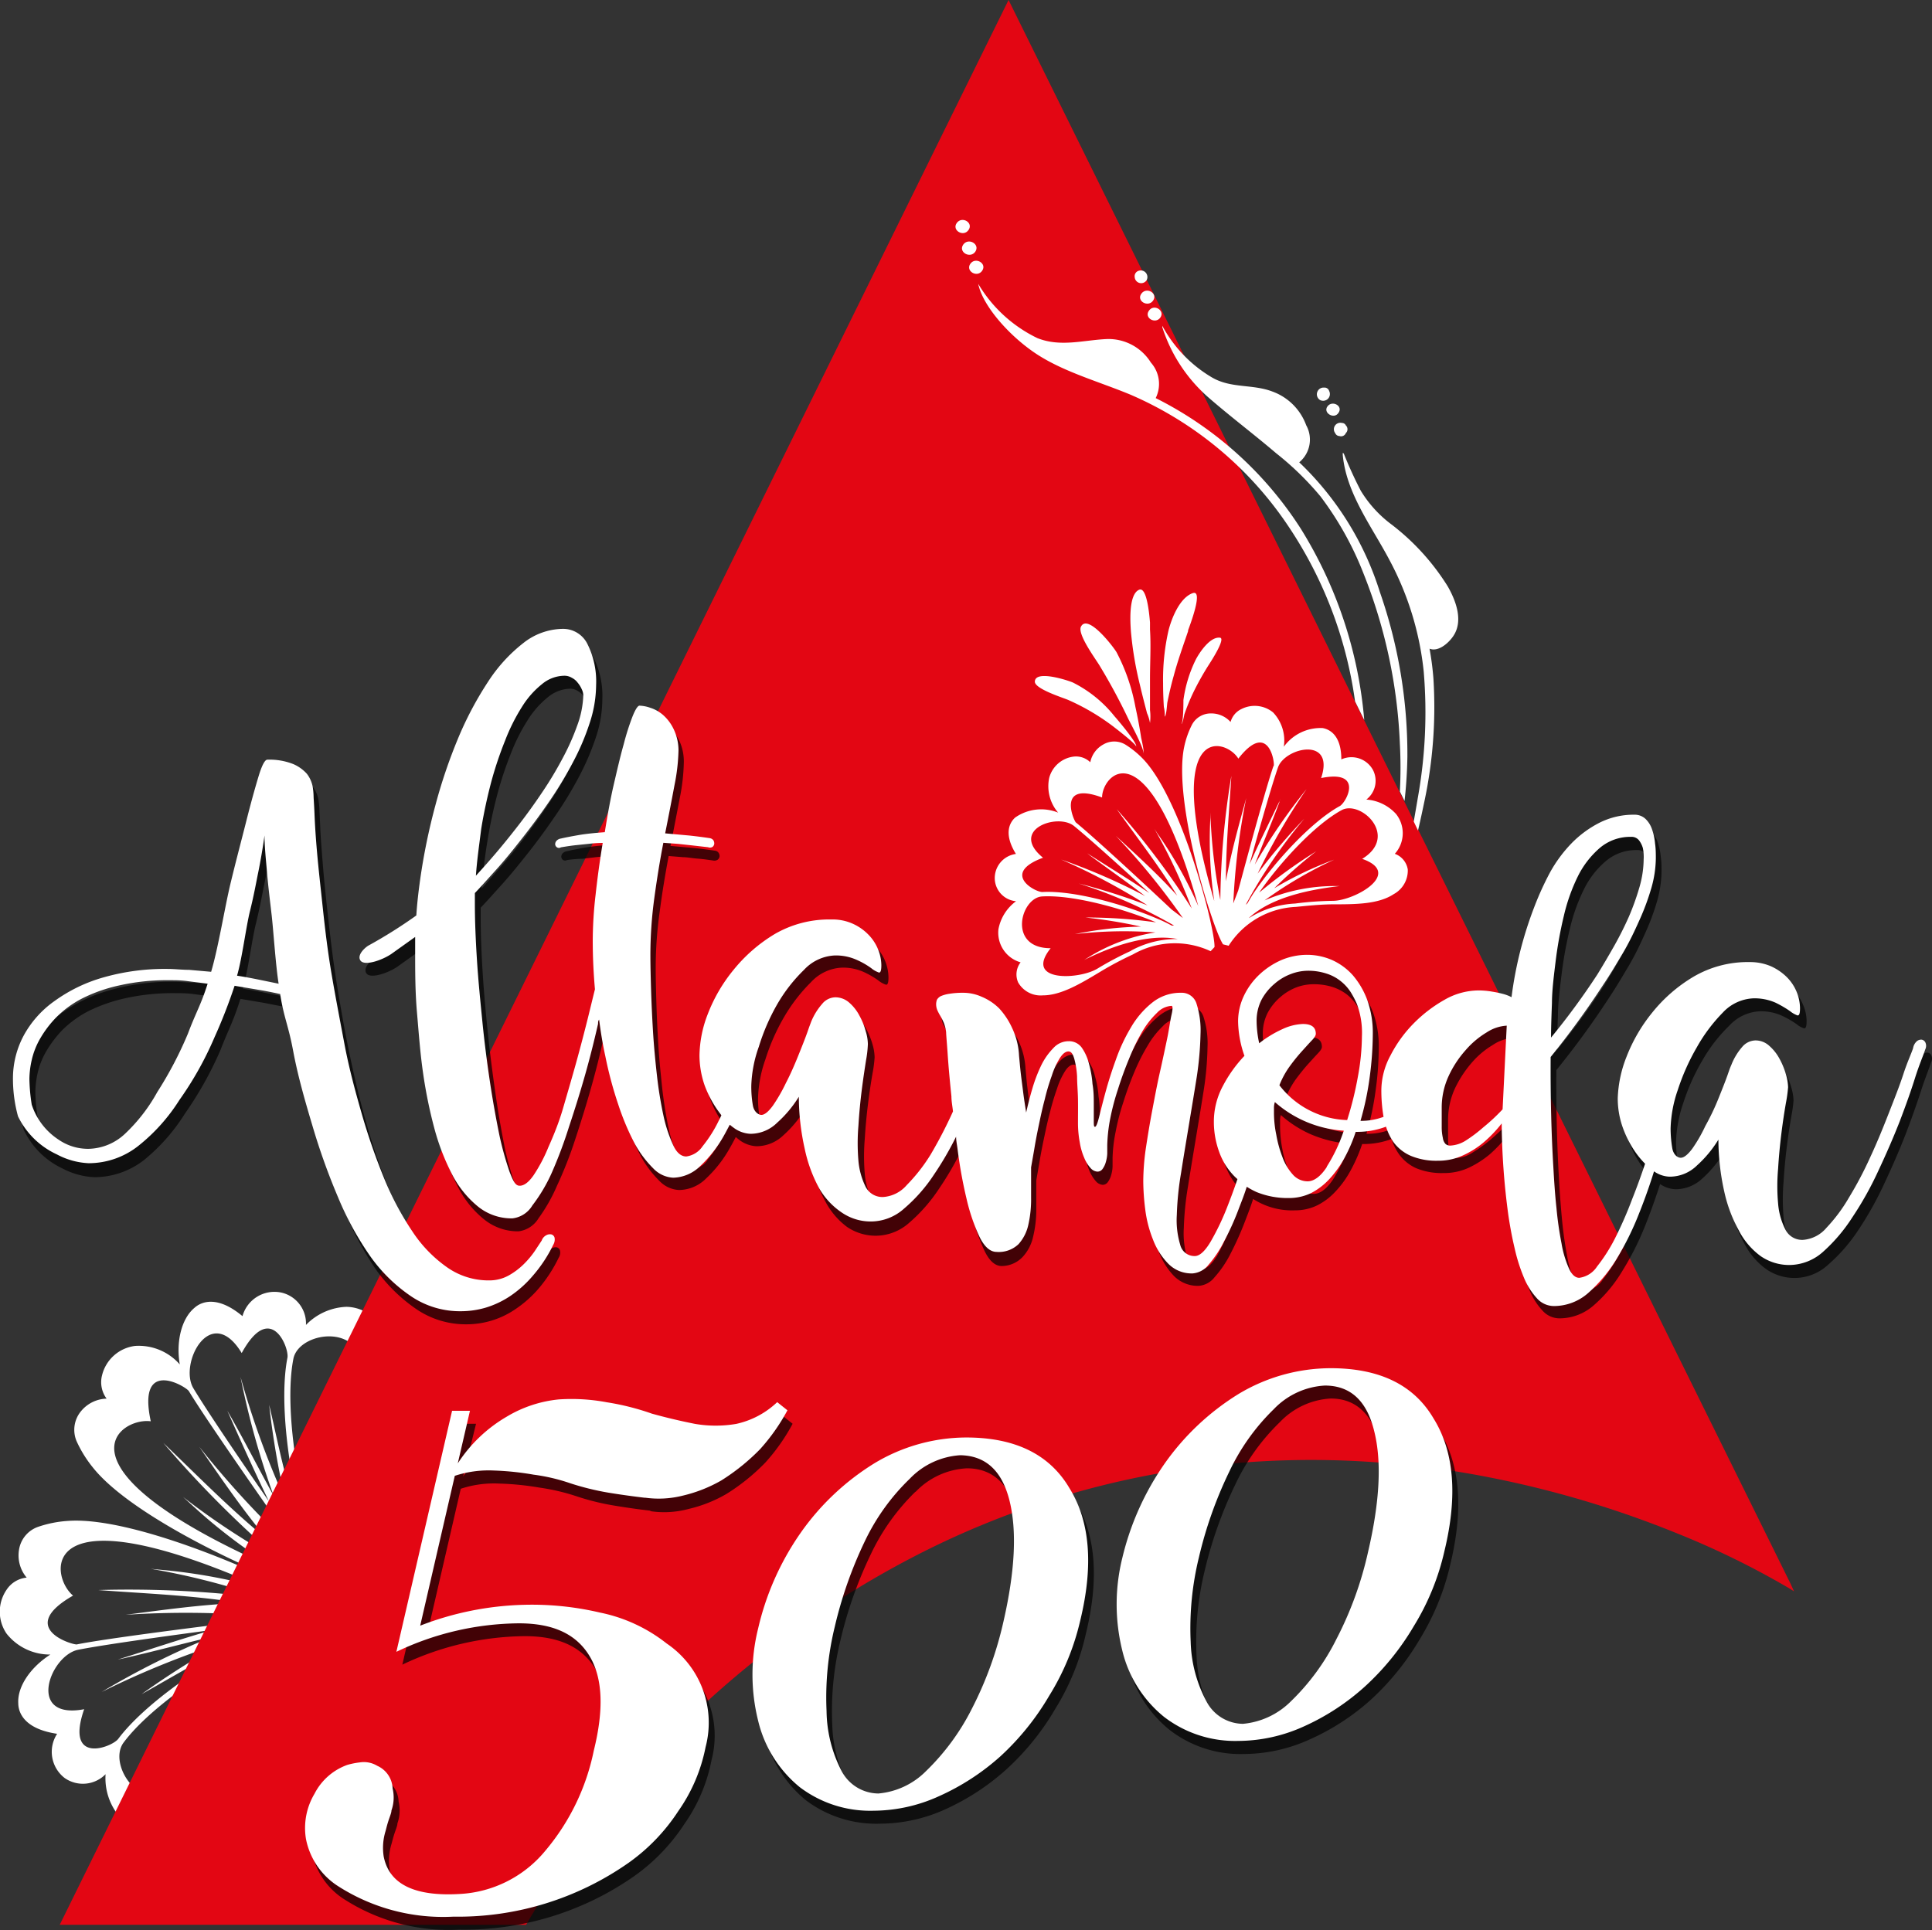 <svg xmlns="http://www.w3.org/2000/svg" viewBox="0 0 149.15 149.03"><rect x="0" y="0" width="149.15" height="149.03" fill="#333333" stroke="none"/><defs><style>.cls-1{isolation:isolate;}.cls-2{fill:#fff;}.cls-3{fill:#e30613;}.cls-4{opacity:0.71;mix-blend-mode:multiply;}</style></defs><title>Recurso 1</title><g class="cls-1"><g id="Capa_2" data-name="Capa 2"><g id="Layer_1" data-name="Layer 1"><path class="cls-2" d="M.51,126.15a4.26,4.26,0,0,0,3.38,1.61c-1.48.94-2.55,2.43-2.48,3.75,0,.75.48,2,3,2.37A2.55,2.55,0,0,0,5,137.3,2.45,2.45,0,0,0,8.15,137a4.6,4.6,0,0,0,1.06,3.26,3.21,3.21,0,0,0,4.12.45,2.06,2.06,0,0,0,1.44,1.54,2.78,2.78,0,0,0,2.73-1.08c1.22-1.45,1.58-3.83,1.93-6.12.21-1.41.54-2.71.8-3.79,1.22-5,4.79-6.32,4.9-6.38l-.06-.59c-1.43-1.29-14-7.26-19.8-6.85a8.84,8.84,0,0,0-2.33.46,2.23,2.23,0,0,0-1.47,1.76,2.65,2.65,0,0,0,.59,2.16,2.09,2.09,0,0,0-1.54.92A3,3,0,0,0,.51,126.15Zm6,5.83c-4.52.86-2.65-4.16-.47-4.59,1.88-.37,6.37-1,10.37-1.53-2.48.71-4.93,1.54-7.32,2.29l.5-.11c2.23-.5,4.5-1.12,6.78-1.65a63.29,63.29,0,0,0-8.52,4.26,67.5,67.5,0,0,1,9.42-3.83,63,63,0,0,0-6.34,4c3-1.67,6.3-3.77,9.72-4.8l-.19.15c-.51.2-1,.4-1.33.58-3.46,1.72-8,4.85-10,7.52C8.66,134.91,5,136.33,6.49,132Zm13.3-.85A34.46,34.46,0,0,0,19,135c-.33,2.23-3.85,6.84-4.75,2.39-2.89,3.5-6.07-1-4.71-2.83,1.91-2.57,6.29-5.6,9.68-7.31l-.62.57a52.83,52.83,0,0,0-4,4.19c-.13.15-.29.33-.46.54a51.6,51.6,0,0,1,4.42-3.81,38,38,0,0,0-3.81,5.77,43.69,43.69,0,0,1,5.23-6.6,18.44,18.44,0,0,0-2.53,7.2c0,.09,0,.2,0,.33.75-2.91,2.08-6.83,4.58-8.87C21.16,127.36,20.48,128.61,19.79,131.13ZM5.64,123.21c-1.86-1.55-2.8-8.45,15.1-.42a43.14,43.14,0,0,0-8.51-1.59l-.59-.06a56.29,56.29,0,0,1,8.88,2.29,82.22,82.22,0,0,0-12.94-.65c3.55.27,7.31.4,11,1-3,.11-6,.54-8.88.91a71.67,71.67,0,0,1,11,.13l-1.45.32c-4.64.57-11.13,1.4-13.33,1.84C5.53,127,1.27,125.71,5.64,123.21Z"/><path class="cls-2" d="M7.88,106.19A2.13,2.13,0,0,0,8.23,108a2.65,2.65,0,0,0-2,1,2.25,2.25,0,0,0-.32,2.28,9.33,9.33,0,0,0,1.23,2c3.59,4.57,16.44,9.89,18.36,10.08L26,123c0-.12-1.46-3.64,1.44-7.91.63-.92,1.37-2,2.27-3.14,1.47-1.79,3-3.65,3.25-5.54a2.83,2.83,0,0,0-1-2.75,2.09,2.09,0,0,0-2.11,0,3.2,3.2,0,0,0-3.1-2.75,4.59,4.59,0,0,0-3.13,1.4,2.44,2.44,0,0,0-1.9-2.5,2.56,2.56,0,0,0-3,1.82C16.77,100,15.53,100.51,15,101c-1,.84-1.42,2.63-1.12,4.36a4.21,4.21,0,0,0-3.45-1.43A3,3,0,0,0,7.88,106.19Zm14.31-1.35c-.64,3.26.08,8.73,1.13,12.45.11.38.27.87.46,1.37a2,2,0,0,0,0,.25c-1.54-3.23-2.21-7.1-3-10.43a63.51,63.51,0,0,0,1.27,7.41,66.19,66.19,0,0,1-3.48-9.56,63.15,63.15,0,0,0,2.56,9.18c-1.14-2.05-2.2-4.15-3.33-6.14l-.25-.44c1,2.27,2.08,4.65,3.21,7-2.3-3.32-4.84-7.08-5.83-8.73-1.14-1.89,1.33-6.66,3.73-2.72C20.9,100.39,22.34,104.09,22.19,104.84Zm2.88,14.67c-.17-3.22,1.85-6.84,3.51-9.34l-.22.26a18.4,18.4,0,0,0-3.64,6.7,44,44,0,0,1,1.38-8.31,38.39,38.39,0,0,0-1.71,6.7,51.59,51.59,0,0,1-.15-5.83c0,.26-.06.5-.09.7a53.3,53.3,0,0,0-.42,5.78V117c-1-3.66-1.7-8.93-1.08-12.08.44-2.22,5.92-2.89,5.26,1.6,3.91-2.32,2.85,3.38,1.42,5.12A34.42,34.42,0,0,0,27,114.88C25.59,117.07,25.12,118.43,25.07,119.51ZM14.58,107.42c1.15,1.91,4.89,7.29,7.58,11.11.24.43.48.86.73,1.29a72.46,72.46,0,0,1-7.51-8.11c1.64,2.37,3.36,4.9,5.29,7.19-2.85-2.32-5.47-5-8.06-7.48a83.58,83.58,0,0,0,9.17,9.17,56.56,56.56,0,0,1-7.65-5l.43.39a42.6,42.6,0,0,0,6.89,5.24c-18-7.88-12.21-11.81-9.81-11.47C10.56,104.77,14.37,107.07,14.58,107.42Z"/><path class="cls-3" d="M138.22,122.27,129.69,105,77.86,0,4.61,148.63h36a74.29,74.29,0,0,1,18.62-21.15,72,72,0,0,1,11.32-7.28A66.4,66.4,0,0,1,98,112.81a68.91,68.91,0,0,1,8,.09,71.54,71.54,0,0,1,7.19.85,78.67,78.67,0,0,1,16.32,4.67,64.59,64.59,0,0,1,8.64,4.24l.35.22Z"/><g class="cls-4"><path d="M43,96.32a.6.6,0,0,0-.4.07.72.72,0,0,0-.35.41l-.54.81a7,7,0,0,1-.84,1,5.55,5.55,0,0,1-1.17.89,3.06,3.06,0,0,1-1.5.37,5.55,5.55,0,0,1-3.24-1,10.71,10.71,0,0,1-2.68-2.76,23.16,23.16,0,0,1-2.17-4.07,48.33,48.33,0,0,1-1.74-5c-.51-1.76-.95-3.58-1.34-5.43s-.71-3.67-1-5.45-.49-3.46-.67-5.06-.33-3-.43-4.25-.18-2.23-.21-3-.06-1.21-.06-1.32a6.07,6.07,0,0,0-.08-.8,2.34,2.34,0,0,0-.45-1A2.82,2.82,0,0,0,23.1,60a4.74,4.74,0,0,0-2-.35c-.19,0-.42.44-.68,1.3s-.58,2-.94,3.42-.78,3-1.22,4.83-.95,5-1.5,6.84l-1.7-.16c-.56,0-1.11-.07-1.64-.07a17.23,17.23,0,0,0-5,.67,11.74,11.74,0,0,0-3.74,1.81A7.82,7.82,0,0,0,2.27,81a7,7,0,0,0-.82,3.33,10.89,10.89,0,0,0,.38,2.9,6.24,6.24,0,0,0,3,3,5.87,5.87,0,0,0,2.44.67,6.23,6.23,0,0,0,3.89-1.36A14.55,14.55,0,0,0,14.27,86,27.79,27.79,0,0,0,17,81.13c.69-1.77,1-2.22,1.56-4l1.83.31,1.68.33c.28,1.81.63,2.41,1.05,4.38S24,86.1,24.58,88a52.23,52.23,0,0,0,2,5.45A24,24,0,0,0,29,98a12.51,12.51,0,0,0,3.16,3.1,6.76,6.76,0,0,0,3.85,1.16,6.67,6.67,0,0,0,3.81-1.19,8.83,8.83,0,0,0,1.77-1.58,11.15,11.15,0,0,0,1.54-2.37.72.72,0,0,0,.1-.56A.36.36,0,0,0,43,96.32ZM15,80.82a30.26,30.26,0,0,1-2.37,4.52,12.83,12.83,0,0,1-2.46,3.18A4.23,4.23,0,0,1,7.3,89.71,3.92,3.92,0,0,1,5,89,5.1,5.1,0,0,1,2.91,86.3a13.76,13.76,0,0,1-.18-2,7,7,0,0,1,.18-1.46,5.87,5.87,0,0,1,.66-1.66,8.75,8.75,0,0,1,1.25-1.65,8.18,8.18,0,0,1,2-1.45,12.52,12.52,0,0,1,2.86-1,16.85,16.85,0,0,1,3.85-.39c.44,0,.91,0,1.4.07s1,.11,1.57.19C15.94,78.68,15.61,79.12,15,80.82Zm5.45-4.16c-.54-.12-1.12-.22-1.7-.32.38-1.27.7-3.79,1-5s.47-2.16.64-3c.21-1,.37-2,.48-2.84.05.89.11,1.87.21,2.92s.2,2,.34,3.23.31,3.86.54,5.3Z"/><path d="M149.09,81.49a.35.35,0,0,0-.28-.21.54.54,0,0,0-.37.13.87.87,0,0,0-.28.53c-.16.46-.46,1.09-.76,2s-.69,1.9-1.12,3-.89,2.25-1.42,3.4a30.8,30.8,0,0,1-1.67,3.16,12.75,12.75,0,0,1-1.77,2.34,2.58,2.58,0,0,1-1.81.92,1.43,1.43,0,0,1-1.36-.79,5.36,5.36,0,0,1-.56-2,16,16,0,0,1,0-2.7c.06-1,.15-1.91.26-2.79s.23-1.64.34-2.28a10.5,10.5,0,0,0,.17-1.22,3.93,3.93,0,0,0-.17-1,5.75,5.75,0,0,0-.49-1.19,3.49,3.49,0,0,0-.78-1,1.61,1.61,0,0,0-1.11-.43,1.4,1.4,0,0,0-1,.52,4.71,4.71,0,0,0-.83,1.38c-.05.12-.11.25-.16.39s-.1.28-.14.43c-.18.48-.41,1.08-.71,1.8s-.62,1.42-1,2.09a11,11,0,0,1-1,1.74q-.53.72-.9.72c-.34,0-.56-.25-.65-.74a9.25,9.25,0,0,1-.13-1.52,10,10,0,0,1,.56-3,16.31,16.31,0,0,1,1.48-3.3,12,12,0,0,1,2.07-2.67,3.41,3.41,0,0,1,2.35-1.11,3.89,3.89,0,0,1,1.71.34,7.5,7.5,0,0,1,1.12.64,1.73,1.73,0,0,0,.6.34c.13,0,.19-.16.19-.57a3.19,3.19,0,0,0-.27-1.24,3.49,3.49,0,0,0-.76-1.15,4.18,4.18,0,0,0-1.23-.84,4.08,4.08,0,0,0-1.63-.31,8.21,8.21,0,0,0-4.34,1.13A11.44,11.44,0,0,0,128,79.19a12.48,12.48,0,0,0-2,3.43,9.5,9.5,0,0,0-.66,3.17,6.64,6.64,0,0,0,.39,2.31,8.2,8.2,0,0,0,1,1.92,6,6,0,0,0,.71.84c-.3.9-.62,1.82-1,2.75a31.35,31.35,0,0,1-1.31,3,13,13,0,0,1-1.4,2.21,1.94,1.94,0,0,1-1.37.87c-.31,0-.58-.25-.8-.74a8.2,8.2,0,0,1-.57-1.92c-.15-.79-.29-1.7-.39-2.72s-.18-2.07-.24-3.15c-.15-2.49-.23-5.33-.21-8.53a65.54,65.54,0,0,0,4.06-5.57c.52-.78,1-1.59,1.51-2.45s.91-1.71,1.29-2.56a17.93,17.93,0,0,0,.92-2.48,8.73,8.73,0,0,0,.34-2.26c0-.36,0-.75-.06-1.15a4.56,4.56,0,0,0-.23-1.1,2,2,0,0,0-.5-.81,1.21,1.21,0,0,0-.87-.32,5.85,5.85,0,0,0-2.69.61,8,8,0,0,0-2.15,1.59,10.87,10.87,0,0,0-1.67,2.25A23.31,23.31,0,0,0,118.92,71a29.51,29.51,0,0,0-1.77,7,5.13,5.13,0,0,0-.68-.26l-.83-.17a6,6,0,0,0-1.08-.09,5.25,5.25,0,0,0-2.58.73,10.46,10.46,0,0,0-2.4,1.83,10.2,10.2,0,0,0-1.78,2.47,5.75,5.75,0,0,0-.7,2.66,10.93,10.93,0,0,0,.18,2.07,4.8,4.8,0,0,1-1.79.31,22.37,22.37,0,0,0,.72-3.44,24.32,24.32,0,0,0,.23-3.26,7.56,7.56,0,0,0-.42-2.61,6.19,6.19,0,0,0-1.12-1.92,4.67,4.67,0,0,0-3.51-1.58,5,5,0,0,0-2,.4,5.72,5.72,0,0,0-2.89,2.74,4.54,4.54,0,0,0-.45,2,8.38,8.38,0,0,0,.48,2.66,10.51,10.51,0,0,0-1.66,2.32,5.94,5.94,0,0,0-.69,2.79,6.94,6.94,0,0,0,.38,2.25,5.3,5.3,0,0,0,1.11,1.86A3,3,0,0,0,96,92c-.24.72-.49,1.4-.73,2A20.07,20.07,0,0,1,94,96.9c-.44.73-.85,1.1-1.22,1.1a1.13,1.13,0,0,1-1.13-.87,6.58,6.58,0,0,1-.26-2.3,23.34,23.34,0,0,1,.33-3.26c.19-1.21.4-2.46.61-3.73s.42-2.52.61-3.74a24.05,24.05,0,0,0,.28-3.25,6.64,6.64,0,0,0-.3-2.3,1.19,1.19,0,0,0-1.2-.87,3.47,3.47,0,0,0-2.24.76,7,7,0,0,0-1.64,1.93,13.42,13.42,0,0,0-1.16,2.48c-.31.89-.58,1.72-.79,2.49s-.37,1.41-.49,1.92S85.13,88,85,88s-.09-.16-.09-.49,0-.74,0-1.22,0-1-.1-1.6a7.34,7.34,0,0,0-.28-1.59A3.44,3.44,0,0,0,84,81.9a1.18,1.18,0,0,0-1-.49,1.59,1.59,0,0,0-1.18.53,5.2,5.2,0,0,0-.94,1.35,11.45,11.45,0,0,0-.68,1.77c-.19.65-.35,1.27-.48,1.87-.08-.52-.15-1-.23-1.57s-.12-.91-.18-1.41-.1-1-.14-1.42a5.64,5.64,0,0,0-1.58-3.64A4.08,4.08,0,0,0,76.22,78a3.65,3.65,0,0,0-1.41-.3,6.6,6.6,0,0,0-1.1.07,2.54,2.54,0,0,0-.65.19.7.7,0,0,0-.29.27.92.92,0,0,0-.07.31,1.28,1.28,0,0,0,.09.5l.23.44a3.31,3.31,0,0,1,.26.5,2.64,2.64,0,0,1,.19.75c0,.22.06.79.12,1.7s.17,2,.29,3.27L74,86.84l-.08.18a34,34,0,0,1-1.65,3.15,12.87,12.87,0,0,1-1.78,2.34,2.6,2.6,0,0,1-1.81.93,1.45,1.45,0,0,1-1.36-.8,5.49,5.49,0,0,1-.56-2,16,16,0,0,1,0-2.7c.06-1,.15-1.9.26-2.78s.23-1.64.34-2.28a9.93,9.93,0,0,0,.16-1.23,3.79,3.79,0,0,0-.16-1,5.83,5.83,0,0,0-.49-1.2,3.69,3.69,0,0,0-.78-1A1.63,1.63,0,0,0,65,78a1.35,1.35,0,0,0-1,.51,4.72,4.72,0,0,0-.84,1.38,2.62,2.62,0,0,0-.15.39,3.66,3.66,0,0,0-.15.43c-.18.49-.42,1.09-.71,1.8s-.62,1.42-.95,2.1a12.54,12.54,0,0,1-1,1.73c-.34.48-.64.72-.89.72s-.58-.24-.66-.73a8.46,8.46,0,0,1-.13-1.53,9.77,9.77,0,0,1,.57-3,15.94,15.94,0,0,1,1.46-3.3,13,13,0,0,1,2.07-2.67,3.45,3.45,0,0,1,2.35-1.11,3.88,3.88,0,0,1,1.72.34,6.67,6.67,0,0,1,1.12.65,1.84,1.84,0,0,0,.6.33c.12,0,.18-.16.18-.56a3.48,3.48,0,0,0-1-2.4,3.75,3.75,0,0,0-1.23-.83A3.84,3.84,0,0,0,64.61,72a8.28,8.28,0,0,0-4.35,1.13,12.09,12.09,0,0,0-3.17,2.76,12.32,12.32,0,0,0-2,3.44,9,9,0,0,0-.67,3.17,7.11,7.11,0,0,0,.38,2.3,8.23,8.23,0,0,0,1,1.92c.1.15.2.28.3.41-.06.14-.12.27-.19.4a10,10,0,0,1-1.26,2,1.76,1.76,0,0,1-1.26.79c-.39,0-.74-.29-1-.85a11,11,0,0,1-.75-2.24q-.3-1.38-.51-3.12c-.12-1.16-.24-2.31-.31-3.47s-.12-2.25-.15-3.28-.05-1.89-.05-2.59a31.14,31.14,0,0,1,.31-4.38c.19-1.47.43-2.9.69-4.29l1.12.09c.32,0,.69.08,1.1.11s.82.09,1.23.15a.46.46,0,0,0,.34-.07.38.38,0,0,0,.14-.24.45.45,0,0,0-.07-.28.39.39,0,0,0-.28-.17c-.47-.07-1-.14-1.55-.2l-1.89-.17c.27-1.36.51-2.6.72-3.71a15.12,15.12,0,0,0,.31-2.71,3.8,3.8,0,0,0-.32-1.64,3.12,3.12,0,0,0-.81-1.07,2.83,2.83,0,0,0-1-.57,3.14,3.14,0,0,0-.82-.16c-.13,0-.31.28-.53.81a18.58,18.58,0,0,0-.69,2.18c-.26.9-.5,1.94-.76,3.11s-.5,2.41-.7,3.67c-.81.06-1.48.13-2,.22s-1,.18-1.38.28a.55.55,0,0,0-.36.18.42.42,0,0,0-.09.27.34.34,0,0,0,.14.23.32.32,0,0,0,.31,0A10,10,0,0,1,45,66.31L46,66.19a8.72,8.72,0,0,1,1-.06c-.23,1.39-.41,2.73-.55,4.05a31.15,31.15,0,0,0-.22,3.53c0,1.27.06,2.53.17,3.76-.17.68-.35,1.43-.55,2.25-.28,1.11-.58,2.26-.91,3.45s-.67,2.35-1,3.49-.76,2.15-1.14,3a12.22,12.22,0,0,1-1.14,2.17c-.38.55-.74.82-1.08.82s-.5-.36-.78-1.07A24.59,24.59,0,0,1,39,88.78c-.24-1.19-.49-2.54-.71-4.06s-.43-3.08-.6-4.7-.32-3.2-.42-4.78-.16-3-.16-4.31v-.84c.46-.48,1-1.09,1.66-1.82s1.31-1.54,2-2.41,1.38-1.81,2.06-2.81a29.75,29.75,0,0,0,1.83-3A19.75,19.75,0,0,0,46,56.94a9.32,9.32,0,0,0,.5-2.95,6.62,6.62,0,0,0-.65-3.15,2.11,2.11,0,0,0-2-1.18,5,5,0,0,0-3,1.08,11.9,11.9,0,0,0-2.74,2.95A25.76,25.76,0,0,0,35.84,58a41.83,41.83,0,0,0-1.78,5.24,47.27,47.27,0,0,0-1.16,5.66c-.13.94-.23,1.88-.3,2.79A37.9,37.9,0,0,1,28.93,74c-.2.1-.94.69-.65,1.15s1.65,0,2.38-.49l1.85-1.32c0,.41,0,.81,0,1.21,0,1.49,0,3,.14,4.63s.25,3.15.47,4.67a36.29,36.29,0,0,0,.88,4.3,17.23,17.23,0,0,0,1.4,3.59,7.6,7.6,0,0,0,2,2.44,4.13,4.13,0,0,0,2.63.9,2.1,2.1,0,0,0,1.54-1A12.9,12.9,0,0,0,43,91.56,31.56,31.56,0,0,0,44.4,88c.43-1.31.85-2.65,1.23-4s.72-2.68,1-4c0-.11,0-.21.08-.33.13,1,.28,1.92.48,2.82a30.42,30.42,0,0,0,1,3.75,20.56,20.56,0,0,0,1.26,3,8.18,8.18,0,0,0,1.46,1.95,2.23,2.23,0,0,0,1.52.7,3,3,0,0,0,2.1-.91,9.64,9.64,0,0,0,1.8-2.31c.16-.28.32-.57.47-.87l.27.22a2.4,2.4,0,0,0,1.33.49,3,3,0,0,0,2.06-.83,9,9,0,0,0,1.67-2,18.56,18.56,0,0,0,.45,4,11.38,11.38,0,0,0,1.12,3.06,5.83,5.83,0,0,0,1.69,2,3.94,3.94,0,0,0,2.26.68,3.89,3.89,0,0,0,2.54-1,12.64,12.64,0,0,0,2.31-2.64,24.47,24.47,0,0,0,1.7-2.91c0,.31.07.61.11.93a38,38,0,0,0,.7,3.87,15.08,15.08,0,0,0,1,2.93c.38.78.82,1.16,1.32,1.16A2.24,2.24,0,0,0,79,97a3.36,3.36,0,0,0,.76-1.52A8.82,8.82,0,0,0,80,93.43V91.15l.24-1.38c.09-.56.21-1.19.35-1.85s.28-1.34.46-2a18.84,18.84,0,0,1,.55-1.85,5.83,5.83,0,0,1,.61-1.34c.22-.35.45-.52.67-.52s.34.18.45.55a5.85,5.85,0,0,1,.22,1.37c0,.55.06,1.14.08,1.79v1.78a8.86,8.86,0,0,0,.14,1.53,5.09,5.09,0,0,0,.34,1.19,2.89,2.89,0,0,0,.48.78.79.79,0,0,0,.53.29.49.49,0,0,0,.41-.22,1.63,1.63,0,0,0,.25-.53,2.6,2.6,0,0,0,.11-.66c0-.24,0-.45,0-.65a11.36,11.36,0,0,1,.23-2,17.67,17.67,0,0,1,.6-2.32c.25-.8.54-1.59.86-2.35a15.33,15.33,0,0,1,1.05-2.07,6.69,6.69,0,0,1,1.15-1.46,1.65,1.65,0,0,1,1.12-.55c.1,0,.11.24,0,.71s-.17,1.09-.34,1.85-.34,1.62-.56,2.59-.41,1.94-.6,2.94-.35,2-.48,2.92a17.21,17.21,0,0,0-.2,2.49,18.1,18.1,0,0,0,.15,2.15,9.83,9.83,0,0,0,.59,2.33,5.5,5.5,0,0,0,1.17,1.87,2.58,2.58,0,0,0,1.91.76,1.71,1.71,0,0,0,1.22-.66A8.34,8.34,0,0,0,95,96.8a24,24,0,0,0,1.17-2.64c.2-.52.39-1,.57-1.58a5.55,5.55,0,0,0,3.24.88,3.9,3.9,0,0,0,1.74-.4,4.94,4.94,0,0,0,1.42-1.1,7.58,7.58,0,0,0,1.15-1.62,12.62,12.62,0,0,0,.87-2,6.13,6.13,0,0,0,2.27-.39,4,4,0,0,0,.57,1.17,3.29,3.29,0,0,0,1.34,1.09,5.11,5.11,0,0,0,2.09.37,4.5,4.5,0,0,0,2-.43,7.57,7.57,0,0,0,1.56-1,10.51,10.51,0,0,0,1.37-1.45,55,55,0,0,0,.51,7.05c.13.89.3,1.75.49,2.59a13.67,13.67,0,0,0,.71,2.26,5.18,5.18,0,0,0,1,1.59,1.76,1.76,0,0,0,1.34.61,4,4,0,0,0,2.62-1,10.88,10.88,0,0,0,2.19-2.62A22,22,0,0,0,127,94.66c.44-1.1.82-2.18,1.16-3.23a2.25,2.25,0,0,0,1.19.4,3,3,0,0,0,2.07-.83,9,9,0,0,0,1.66-2,18.71,18.71,0,0,0,.45,4,11.43,11.43,0,0,0,1.12,3,5.56,5.56,0,0,0,1.7,2,3.82,3.82,0,0,0,4.79-.35A13,13,0,0,0,143.45,95a26.21,26.21,0,0,0,2-3.57q.94-2,1.65-3.81c.47-1.23.87-2.36,1.2-3.38s.63-1.73.78-2.21A.59.59,0,0,0,149.09,81.49Zm-28.82-3c0-1,.15-2.15.29-3.3a31.07,31.07,0,0,1,.62-3.42,14.09,14.09,0,0,1,1.08-3.06,6.75,6.75,0,0,1,1.7-2.21,3.61,3.61,0,0,1,2.42-.86.7.7,0,0,1,.62.28,1.48,1.48,0,0,1,.29.59,3.32,3.32,0,0,1,.06.86,7.81,7.81,0,0,1-.32,2.13,17.25,17.25,0,0,1-.81,2.27A22.28,22.28,0,0,1,125.07,74c-.42.77-.86,1.49-1.29,2.19a53.59,53.59,0,0,1-3.58,4.88C120.2,80.38,120.23,79.5,120.27,78.45ZM37.62,65a35.76,35.76,0,0,1,.75-3.57,27.62,27.62,0,0,1,1.06-3.22,14.43,14.43,0,0,1,1.31-2.61,7.06,7.06,0,0,1,1.54-1.75A2.8,2.8,0,0,1,44,53.18a1.08,1.08,0,0,1,.58.16,1.61,1.61,0,0,1,.46.39,2.31,2.31,0,0,1,.3.49,1.16,1.16,0,0,1,.12.46A7.11,7.11,0,0,1,45,57a18.08,18.08,0,0,1-1.14,2.55,28.3,28.3,0,0,1-1.58,2.64c-.59.87-1.19,1.71-1.79,2.5s-1.21,1.53-1.79,2.19-1.09,1.26-1.53,1.74C37.28,67.44,37.42,66.21,37.62,65ZM102.9,91.09c-.49.73-1,1.1-1.49,1.1a1.53,1.53,0,0,1-1.15-.52,4,4,0,0,1-.8-1.33,8.35,8.35,0,0,1-.48-1.7A9.32,9.32,0,0,1,98.82,87v-.49a1.4,1.4,0,0,1,.06-.41,8.9,8.9,0,0,0,2.25,1.46,9.4,9.4,0,0,0,3.07.76A13.29,13.29,0,0,1,102.9,91.09Zm1.57-3.6a6.89,6.89,0,0,1-5.23-2.68,6.85,6.85,0,0,1,.81-1.49c.33-.44.64-.83.94-1.16s.54-.6.76-.83.3-.38.3-.49c0-.52-.33-.76-1-.76a3.88,3.88,0,0,0-1.54.38,8.29,8.29,0,0,0-1.83,1.11,8.32,8.32,0,0,1-.19-1.69,3.47,3.47,0,0,1,.39-1.7,4.22,4.22,0,0,1,1-1.22,4.17,4.17,0,0,1,1.26-.74A3.83,3.83,0,0,1,101.4,76a4.77,4.77,0,0,1,1.49.22,3.71,3.71,0,0,1,1.1.58,3.67,3.67,0,0,1,.75.83,6,6,0,0,1,.49.93,6.4,6.4,0,0,1,.39,2.51,17.54,17.54,0,0,1-.31,3.1A25.79,25.79,0,0,1,104.47,87.49Zm12-.82A17.21,17.21,0,0,1,115,88.06a10.93,10.93,0,0,1-1.32.94,2.5,2.5,0,0,1-1.22.42.51.51,0,0,1-.37-.13.79.79,0,0,1-.21-.46,4.43,4.43,0,0,1-.09-.89c0-.38,0-.87,0-1.44a5.8,5.8,0,0,1,.52-2.43,8.76,8.76,0,0,1,1.3-2,6.6,6.6,0,0,1,1.65-1.39,3,3,0,0,1,1.55-.52Z"/></g><path class="cls-2" d="M106.52,45.7a23.51,23.51,0,0,0-6.22-10,2.28,2.28,0,0,0,.54-2.86,4.36,4.36,0,0,0-2.62-2.61c-1.53-.58-3.17-.23-4.63-1.07a10.27,10.27,0,0,1-3.86-4c0,.07,0,.09,0,.11a12.12,12.12,0,0,0,3.56,5.42C95,32.18,96.8,33.53,98.52,35a22.9,22.9,0,0,1,3.42,3.33,24.77,24.77,0,0,1,3.34,6,39.73,39.73,0,0,1,2.79,13.11,34.87,34.87,0,0,1,0,3.68l.36.73c.13-1.14.2-2.29.22-3.4A38.05,38.05,0,0,0,106.52,45.7Z"/><path class="cls-2" d="M110.66,52.4a22.1,22.1,0,0,0-.3-2.31c.65.26,1.42-.38,1.81-.94.83-1.18.23-2.76-.41-3.88a18,18,0,0,0-4.32-4.76,9.2,9.2,0,0,1-2.39-2.62A32.19,32.19,0,0,1,103.73,35s0,0-.07,0,0,0,0-.06,0,0,0,.06a0,0,0,0,0,0,.05l0,.08c.28,3,2.26,5.55,3.61,8.12a23.28,23.28,0,0,1,2.64,8.6,37.34,37.34,0,0,1-.45,9.73c-.1.6-.21,1.23-.32,1.86l.33.69c.17-.72.32-1.42.46-2.09A35.07,35.07,0,0,0,110.66,52.4Z"/><path class="cls-2" d="M89.22,30.74A2.47,2.47,0,0,0,88.85,28a3.85,3.85,0,0,0-3.39-1.82c-1.82.08-3.58.64-5.37-.07a10.72,10.72,0,0,1-4.57-4.19c.35,1.75,2.54,4.18,4.66,5.52s4.76,2.06,7.15,3.06a28,28,0,0,1,12,9.94,32.12,32.12,0,0,1,5.28,13.72l.71,1.44a33.26,33.26,0,0,0-4.89-14.76A28.39,28.39,0,0,0,89.22,30.74Z"/><polygon class="cls-2" points="75.44 21.79 75.45 21.8 75.44 21.79 75.44 21.79"/><path class="cls-2" d="M103.08,33.45a.36.36,0,0,0,.32.22.4.4,0,0,0,.5-.23.41.41,0,0,0,0-.59.33.33,0,0,0-.3-.19A.5.5,0,0,0,103.08,33.45Z"/><path class="cls-2" d="M103.33,31.88c.38-.53-.48-1-.85-.5S103,32.41,103.33,31.88Z"/><path class="cls-2" d="M101.91,30.89a.52.52,0,0,0,.7-.7.37.37,0,0,0-.39-.26.51.51,0,0,0-.49.26A.52.52,0,0,0,101.91,30.89Z"/><path class="cls-2" d="M88.69,24c-.38.55.51,1.06.89.52S89.08,23.42,88.69,24Z"/><path class="cls-2" d="M88.11,22.68c-.4.56.52,1.09.91.53S88.51,22.12,88.11,22.68Z"/><path class="cls-2" d="M88.51,21.65a.51.51,0,0,0-.57-.75h0a.44.44,0,0,0-.34.51A.5.5,0,0,0,88.51,21.65Z"/><path class="cls-2" d="M75.82,20.91c.4-.57-.52-1.1-.91-.54S75.43,21.47,75.82,20.91Z"/><path class="cls-2" d="M75.29,19.44c.4-.58-.53-1.12-.93-.55S74.89,20,75.29,19.44Z"/><path class="cls-2" d="M74.77,17.76c.4-.57-.51-1.1-.91-.54S74.38,18.33,74.77,17.76Z"/><path class="cls-2" d="M81,60.06a3.12,3.12,0,0,0,.69,2.69,3.5,3.5,0,0,0-3.32.38c-.41.37-.92,1.23.06,2.81a1.88,1.88,0,0,0-1.63,2,1.8,1.8,0,0,0,1.64,1.65,3.47,3.47,0,0,0-1.36,2.16,2.38,2.38,0,0,0,1.71,2.56,1.53,1.53,0,0,0-.19,1.55,2,2,0,0,0,1.91,1c1.41,0,2.93-.92,4.41-1.81a25.9,25.9,0,0,1,2.54-1.35,6.52,6.52,0,0,1,6-.25l.3-.32c.06-1.43-2.53-11.42-5.52-14.53a7.17,7.17,0,0,0-1.37-1.11,1.67,1.67,0,0,0-1.7,0,2,2,0,0,0-1,1.37,1.58,1.58,0,0,0-1.25-.44A2.23,2.23,0,0,0,81,60.06Zm-.47,6.18c-2.65-2.16,1.1-3.49,2.38-2.46,1.11.9,3.61,3.15,5.82,5.18-1.59-1.07-3.23-2.07-4.8-3.07l.3.23c1.35,1,2.79,2,4.17,3.07a47.24,47.24,0,0,0-6.48-2.82,49.75,49.75,0,0,1,6.67,3.54,46.58,46.58,0,0,0-5.32-1.69,37.26,37.26,0,0,1,7.37,3.25l-.18,0c-.36-.19-.7-.36-1-.48-2.63-1.15-6.58-2.25-9-2.11C79.86,68.87,77.29,67.44,80.5,66.24Zm6.81,7.17a25,25,0,0,0-2.61,1.38c-1.42.87-5.72,1.06-3.62-1.57-3.37,0-2.31-3.94-.63-4,2.37-.13,6.18.92,8.77,2l-.62-.08a38.63,38.63,0,0,0-4.29-.29h-.53a38.76,38.76,0,0,1,4.27.7,28.51,28.51,0,0,0-5.1.58A32.92,32.92,0,0,1,89.2,72a13.87,13.87,0,0,0-5.3,2l-.21.13c2-1,4.87-2.07,7.23-1.62A7.35,7.35,0,0,0,87.31,73.41ZM85.08,61.58c0-1.79,3.48-5.62,7.43,8.39a31.86,31.86,0,0,0-3.15-5.6L89.12,64A42.23,42.23,0,0,1,92,70.15a61.42,61.42,0,0,0-5.79-7.67c1.53,2.15,3.25,4.35,4.67,6.68-1.49-1.65-3.17-3.17-4.74-4.62a53.47,53.47,0,0,1,5.18,6.35l-.87-.66c-2.53-2.38-6.1-5.67-7.39-6.72C82.87,63.33,81.57,60.28,85.08,61.58Z"/><path class="cls-2" d="M95.84,54.75a1.56,1.56,0,0,0-.84,1,2,2,0,0,0-1.53-.66A1.64,1.64,0,0,0,92,56a6.87,6.87,0,0,0-.58,1.67c-.89,4.22,2.2,14.07,3,15.25l.43.11a6.49,6.49,0,0,1,5.18-3c.83-.08,1.81-.19,2.87-.2,1.73,0,3.51,0,4.7-.79a2.07,2.07,0,0,0,1.08-1.9,1.54,1.54,0,0,0-1-1.21,2.38,2.38,0,0,0,.09-3.08,3.43,3.43,0,0,0-2.29-1.11,1.82,1.82,0,0,0,.52-2.27,1.89,1.89,0,0,0-2.45-.83c0-1.86-.89-2.32-1.44-2.42a3.51,3.51,0,0,0-3,1.44,3.15,3.15,0,0,0-.83-2.65A2.25,2.25,0,0,0,95.84,54.75Zm7.58,7.5c-2.16,1.19-4.93,4.21-6.55,6.58-.17.24-.36.56-.56.91l-.14.13a38.27,38.27,0,0,1,4.53-6.66,46.07,46.07,0,0,0-3.61,4.25,49.84,49.84,0,0,1,3.78-6.53,46.16,46.16,0,0,0-4,5.83c.62-1.63,1.31-3.23,1.9-4.82,0-.11.09-.23.14-.35-.8,1.68-1.66,3.39-2.44,5.14.79-2.89,1.72-6.12,2.19-7.47.54-1.55,4.42-2.41,3.33.82C105.34,59.4,103.92,62,103.42,62.25Zm-7,8.63c1.76-1.63,4.78-2.2,7-2.46h-.25a13.69,13.69,0,0,0-5.55,1.11A32.14,32.14,0,0,1,103,66.38a27.82,27.82,0,0,0-4.63,2.21,36.72,36.72,0,0,1,3.25-2.86l-.44.28a37.71,37.71,0,0,0-3.49,2.52l-.48.39c1.6-2.31,4.27-5.22,6.36-6.36,1.47-.81,4.46,2,1.59,3.76,3.18,1.11-.57,3.22-2.24,3.24a25,25,0,0,0-2.94.21A7.32,7.32,0,0,0,96.44,70.88Zm1.89-11.73c-.54,1.57-1.82,6.25-2.72,9.61-.13.34-.26.68-.38,1a53.12,53.12,0,0,1,1-8.14c-.56,2.06-1.18,4.24-1.57,6.43,0-2.72.26-5.51.42-8.14a61.57,61.57,0,0,0-.85,9.58,41.43,41.43,0,0,1-.77-6.76c0,.16,0,.3,0,.43a32,32,0,0,0,.3,6.42c-4.07-14,.91-12.58,1.86-11C97.92,55.6,98.43,58.87,98.33,59.15Z"/><path class="cls-2" d="M82.82,52.68Z"/><path class="cls-2" d="M82.47,54.05a17.32,17.32,0,0,1,3.41,2c.13.1,1.9,1.45,1.82,1.6.17-.21-1.51-2.18-1.66-2.34a9.57,9.57,0,0,0-3.22-2.61c-.34-.15-2.9-1-2.93-.07C79.87,53.19,82.05,53.87,82.47,54.05Z"/><path class="cls-2" d="M86.2,50.37Z"/><path class="cls-2" d="M87.11,55.52c.12.25,1.32,2.45,1.14,2.67.12-.13-.14-1.12-.16-1.27-.12-.79-.27-1.57-.44-2.35a14.84,14.84,0,0,0-1.45-4.2c-.18-.33-2.19-3-2.74-2-.34.57,1.18,2.59,1.46,3.08A46.23,46.23,0,0,1,87.11,55.52Z"/><path class="cls-2" d="M88.78,55.83a4.11,4.11,0,0,0,0-1V52.41c0-1.26.08-2.53,0-3.79,0,.06,0,.05,0-.14v-.1c0-.59,0-.53,0-.31-.07-.88-.28-2.77-.84-2.53-.84.36-.68,2.59-.63,3.26A27,27,0,0,0,88,52.88c.17.73.36,1.46.55,2.19A3.21,3.21,0,0,1,88.78,55.83Z"/><path class="cls-2" d="M92.08,45.8c-1,.35-1.63,1.93-1.87,2.88a17,17,0,0,0-.42,4.08q0,.91.06,1.83a2.76,2.76,0,0,1,.07.75c.14-.11.17-1,.21-1.15.14-.69.3-1.37.48-2,.31-1.17.72-2.3,1.11-3.45l0-.07C91.84,48.34,92.93,45.51,92.08,45.8Z"/><path class="cls-2" d="M91.36,54.06c0,.28,0,1.67-.16,1.84.1,0,.21-.66.24-.76a15.76,15.76,0,0,1,.65-1.6,21.51,21.51,0,0,1,1.29-2.3c.1-.16,1.3-2,.78-2-.75-.07-1.54,1.12-1.83,1.66A10.13,10.13,0,0,0,91.36,54.06Z"/><g class="cls-4"><path d="M50.29,116.66c-.92-.1-1.9-.24-2.92-.41a18.79,18.79,0,0,1-2.89-.72,16.3,16.3,0,0,0-2.83-.66,21.82,21.82,0,0,0-3.08-.31,8.12,8.12,0,0,0-3,.4l-2.67,11.57a23.49,23.49,0,0,1,8-1.6,22.59,22.59,0,0,1,5.88.59,12.2,12.2,0,0,1,5.15,2.39,7.39,7.39,0,0,1,3,8,12.76,12.76,0,0,1-2.1,4.94,14.85,14.85,0,0,1-3.84,4A22.87,22.87,0,0,1,35.49,149a14.92,14.92,0,0,1-9.08-2.45A5.58,5.58,0,0,1,24.08,143a5.16,5.16,0,0,1,.66-3.49,4.52,4.52,0,0,1,2.55-2.23,4.08,4.08,0,0,1,.94-.19,2,2,0,0,1,1.35.25,2,2,0,0,1,1.19,1.76,3,3,0,0,1-.09,1.7c0,.19-.13.47-.25.85s-.16.59-.22.78a4.41,4.41,0,0,0-.13,1.92q.63,3.21,5.85,2.89a9.2,9.2,0,0,0,6.63-3.33,17.38,17.38,0,0,0,3.74-7.73c.79-3.19.69-5.62-.32-7.29s-2.76-2.55-5.46-2.55a22.41,22.41,0,0,0-9.46,2.2l4.3-18.6h1.39l-1,4.08a11.06,11.06,0,0,1,3.81-3.61,9.28,9.28,0,0,1,4-1.32,14.39,14.39,0,0,1,3.71.22,18.87,18.87,0,0,1,3.48.88c1.16.31,2.27.57,3.34.78a9.37,9.37,0,0,0,3.17,0,6.6,6.6,0,0,0,3.14-1.66l.79.63a14.91,14.91,0,0,1-2.11,3,15.76,15.76,0,0,1-3,2.42,10.55,10.55,0,0,1-2.93,1.16,7.22,7.22,0,0,1-3,.16"/><path d="M83,115.91q2.39,3.84.83,10.24a18.76,18.76,0,0,1-2.36,5.8,19.85,19.85,0,0,1-3.77,4.67A18.27,18.27,0,0,1,73,139.7a12.26,12.26,0,0,1-5.07,1.12A9,9,0,0,1,62.2,139,9.45,9.45,0,0,1,59,133.83a14.75,14.75,0,0,1,0-7.14,21,21,0,0,1,3.23-7.32A19.46,19.46,0,0,1,68,114a13.72,13.72,0,0,1,7.1-2C78.84,112,81.49,113.32,83,115.91Zm-12.33-.72a16.68,16.68,0,0,0-3.46,4.86,32.22,32.22,0,0,0-2.33,6.62,23,23,0,0,0-.63,6.49,10.31,10.31,0,0,0,1.23,4.65,3.24,3.24,0,0,0,2.81,1.68A5.94,5.94,0,0,0,72,137.77,17.59,17.59,0,0,0,75.52,133,28.13,28.13,0,0,0,78,126.2c.9-3.86,1-7,.47-9.3s-1.84-3.52-3.82-3.52A5.88,5.88,0,0,0,70.69,115.19Z"/><path d="M111.14,110.53q2.37,3.84.83,10.24a19.22,19.22,0,0,1-2.36,5.8,20.36,20.36,0,0,1-3.77,4.67,18,18,0,0,1-4.72,3.07A12.36,12.36,0,0,1,96,135.44a8.9,8.9,0,0,1-5.72-1.87,9.33,9.33,0,0,1-3.21-5.12,14.75,14.75,0,0,1,0-7.14A21.36,21.36,0,0,1,90.38,114a19.53,19.53,0,0,1,5.69-5.35,13.76,13.76,0,0,1,7.09-2Q108.85,106.65,111.14,110.53Zm-12.33-.72a16.45,16.45,0,0,0-3.46,4.85A32.32,32.32,0,0,0,93,121.29a23,23,0,0,0-.63,6.49,10.43,10.43,0,0,0,1.24,4.65,3.23,3.23,0,0,0,2.81,1.68,5.9,5.9,0,0,0,3.68-1.73,17.51,17.51,0,0,0,3.52-4.8,27.71,27.71,0,0,0,2.45-6.76c.9-3.87,1.06-7,.47-9.3s-1.84-3.53-3.81-3.53A5.86,5.86,0,0,0,98.81,109.81Z"/></g><path class="cls-2" d="M42.57,95.32a.57.57,0,0,0-.41.07.72.72,0,0,0-.34.4l-.54.82a7,7,0,0,1-.84,1,5.43,5.43,0,0,1-1.17.88,3.07,3.07,0,0,1-1.5.38,5.56,5.56,0,0,1-3.24-1,10.25,10.25,0,0,1-2.68-2.76,22.7,22.7,0,0,1-2.17-4.06,49.17,49.17,0,0,1-1.74-5c-.51-1.77-1-3.58-1.35-5.44s-.7-3.67-1-5.44-.5-3.46-.67-5.06-.33-3-.44-4.25-.17-2.23-.2-3-.07-1.2-.07-1.32a5.5,5.5,0,0,0-.07-.79,2.37,2.37,0,0,0-.45-1A3,3,0,0,0,22.64,59a5,5,0,0,0-2-.34c-.19,0-.42.43-.68,1.29s-.58,2-.94,3.43-.78,3-1.22,4.82-.95,5-1.5,6.84l-1.7-.15c-.56,0-1.11-.07-1.64-.07a17.25,17.25,0,0,0-5,.66,12,12,0,0,0-3.74,1.81A7.85,7.85,0,0,0,1.81,80,7,7,0,0,0,1,83.3a11,11,0,0,0,.39,2.9,6.22,6.22,0,0,0,3,2.94,5.74,5.74,0,0,0,2.44.68,6.18,6.18,0,0,0,3.89-1.37,14.16,14.16,0,0,0,3.13-3.51,25.88,25.88,0,0,0,2.7-4.82,40.89,40.89,0,0,0,1.56-4l1.84.31c.6.1,1.15.21,1.68.33.28,1.81.63,2.4,1,4.38s.93,3.91,1.5,5.82a50.63,50.63,0,0,0,1.95,5.45A24.06,24.06,0,0,0,28.58,97a12.35,12.35,0,0,0,3.16,3.1,6.73,6.73,0,0,0,3.85,1.15,6.81,6.81,0,0,0,1.92-.28,7.1,7.1,0,0,0,1.89-.9,8.56,8.56,0,0,0,1.76-1.59,10.72,10.72,0,0,0,1.55-2.36.78.78,0,0,0,.1-.56A.36.36,0,0,0,42.57,95.32ZM14.51,79.81a29.31,29.31,0,0,1-2.37,4.52,13.08,13.08,0,0,1-2.46,3.19,4.23,4.23,0,0,1-2.84,1.19A4,4,0,0,1,4.52,88a5.12,5.12,0,0,1-2.07-2.7,13.65,13.65,0,0,1-.18-2,6.89,6.89,0,0,1,.18-1.45,5.92,5.92,0,0,1,.66-1.67,8.3,8.3,0,0,1,1.25-1.64,7.93,7.93,0,0,1,2-1.45,12.07,12.07,0,0,1,2.86-1,16.81,16.81,0,0,1,3.85-.4c.44,0,.9,0,1.4.07s1,.12,1.56.2C15.48,77.68,15.15,78.11,14.51,79.81ZM20,75.65c-.54-.11-1.12-.22-1.7-.31.38-1.28.7-3.8,1-5s.47-2.17.64-3,.37-2,.48-2.83c0,.88.11,1.86.2,2.92s.21,2,.35,3.22.31,3.87.54,5.31Z"/><path class="cls-2" d="M148.63,80.48a.39.39,0,0,0-.28-.2.52.52,0,0,0-.38.13.92.92,0,0,0-.28.53c-.15.45-.45,1.08-.75,2s-.69,1.9-1.12,3-.89,2.24-1.43,3.4a28.78,28.78,0,0,1-1.66,3.15A12.52,12.52,0,0,1,141,94.81a2.62,2.62,0,0,1-1.81.93,1.44,1.44,0,0,1-1.36-.8,5.31,5.31,0,0,1-.56-2,15,15,0,0,1,0-2.7c.06-1,.15-1.9.26-2.78s.23-1.64.34-2.28a10.56,10.56,0,0,0,.17-1.23,3.94,3.94,0,0,0-.17-1,5.75,5.75,0,0,0-.49-1.19,3.53,3.53,0,0,0-.79-1,1.56,1.56,0,0,0-1.1-.42,1.38,1.38,0,0,0-1,.51,4.71,4.71,0,0,0-.83,1.38c-.06.13-.11.26-.16.4l-.15.43c-.17.48-.41,1.08-.7,1.8s-.62,1.41-1,2.09a11.43,11.43,0,0,1-1,1.74c-.35.47-.65.71-.9.71s-.56-.24-.65-.73a9.44,9.44,0,0,1-.13-1.52,9.77,9.77,0,0,1,.56-3,17,17,0,0,1,1.47-3.29A12.66,12.66,0,0,1,133,78.19a3.42,3.42,0,0,1,2.35-1.1,4,4,0,0,1,1.71.33,8.4,8.4,0,0,1,1.12.65,2,2,0,0,0,.59.34c.14,0,.19-.16.19-.57a3.37,3.37,0,0,0-.26-1.25,3.47,3.47,0,0,0-.77-1.15,4.17,4.17,0,0,0-1.22-.83,4.09,4.09,0,0,0-1.63-.32,8.28,8.28,0,0,0-4.34,1.13,11.82,11.82,0,0,0-3.18,2.76,12.64,12.64,0,0,0-2,3.44,9.49,9.49,0,0,0-.67,3.17,6.68,6.68,0,0,0,.4,2.31,8.2,8.2,0,0,0,1,1.92,6.68,6.68,0,0,0,.71.84c-.3.9-.63,1.81-1,2.74a30.53,30.53,0,0,1-1.31,3,12.92,12.92,0,0,1-1.4,2.2,1.94,1.94,0,0,1-1.37.87c-.31,0-.58-.24-.8-.73a8,8,0,0,1-.57-1.92,27.07,27.07,0,0,1-.39-2.73c-.11-1-.18-2.07-.24-3.14-.15-2.49-.23-5.33-.21-8.53a66.24,66.24,0,0,0,4.06-5.58c.52-.77,1-1.58,1.51-2.44s.91-1.71,1.29-2.56a18.53,18.53,0,0,0,.92-2.49,8.66,8.66,0,0,0,.34-2.25c0-.37,0-.75-.06-1.16a4.47,4.47,0,0,0-.23-1.09,2,2,0,0,0-.5-.81,1.22,1.22,0,0,0-.87-.33,5.85,5.85,0,0,0-2.69.62,8.23,8.23,0,0,0-2.15,1.58,10.59,10.59,0,0,0-1.67,2.26A23.17,23.17,0,0,0,118.46,70a29.72,29.72,0,0,0-1.77,7,3.22,3.22,0,0,0-.69-.26,8.29,8.29,0,0,0-.82-.17,6.08,6.08,0,0,0-1.09-.09,5.33,5.33,0,0,0-2.57.72,10.8,10.8,0,0,0-2.4,1.84,10,10,0,0,0-1.78,2.47,5.71,5.71,0,0,0-.7,2.65,11.91,11.91,0,0,0,.17,2.08,4.92,4.92,0,0,1-1.78.31,22.49,22.49,0,0,0,.72-3.45,25.82,25.82,0,0,0,.23-3.25,7.52,7.52,0,0,0-.42-2.61,6.24,6.24,0,0,0-1.12-1.93,4.76,4.76,0,0,0-1.61-1.18,4.83,4.83,0,0,0-1.9-.4,5.11,5.11,0,0,0-2,.4,6,6,0,0,0-1.68,1.1,5.5,5.5,0,0,0-1.21,1.64,4.63,4.63,0,0,0-.46,2,8.41,8.41,0,0,0,.49,2.66,10.28,10.28,0,0,0-1.66,2.32,5.82,5.82,0,0,0-.7,2.78,6.75,6.75,0,0,0,.39,2.26,5.11,5.11,0,0,0,1.11,1.85c.1.11.21.21.32.31-.24.71-.49,1.39-.73,2a19.55,19.55,0,0,1-1.34,2.83c-.44.74-.85,1.11-1.22,1.11a1.13,1.13,0,0,1-1.13-.88,6.55,6.55,0,0,1-.26-2.3,23.21,23.21,0,0,1,.33-3.25c.19-1.22.4-2.47.61-3.74s.42-2.52.61-3.73a25.8,25.8,0,0,0,.28-3.25,6.74,6.74,0,0,0-.3-2.31,1.19,1.19,0,0,0-1.2-.87,3.48,3.48,0,0,0-2.24.77,6.84,6.84,0,0,0-1.64,1.92,13.51,13.51,0,0,0-1.16,2.49c-.32.88-.58,1.71-.79,2.48s-.37,1.41-.5,1.93-.23.76-.32.76-.09-.16-.09-.49,0-.74,0-1.23,0-1-.1-1.59a7.87,7.87,0,0,0-.28-1.59,3.68,3.68,0,0,0-.56-1.23,1.21,1.21,0,0,0-1-.48,1.58,1.58,0,0,0-1.18.53,5.07,5.07,0,0,0-.94,1.34,11.57,11.57,0,0,0-.68,1.78c-.19.64-.35,1.27-.48,1.86-.08-.52-.16-1-.23-1.56s-.12-.91-.18-1.42-.1-1-.14-1.41a5.56,5.56,0,0,0-.53-2.13,5.76,5.76,0,0,0-1-1.52,4.2,4.2,0,0,0-1.35-.9,3.49,3.49,0,0,0-1.41-.31,6.45,6.45,0,0,0-1.1.08,2.58,2.58,0,0,0-.65.18.74.74,0,0,0-.3.28,1.14,1.14,0,0,0-.06.3,1.21,1.21,0,0,0,.09.5,3.68,3.68,0,0,0,.23.44,4.8,4.8,0,0,1,.26.51,2.91,2.91,0,0,1,.19.75c0,.21.06.78.12,1.7s.16,2,.29,3.27c0,.37.08.77.12,1.15l-.08.18a34.2,34.2,0,0,1-1.65,3.16A13.23,13.23,0,0,1,70,91.51a2.64,2.64,0,0,1-1.81.92,1.45,1.45,0,0,1-1.37-.8,5.64,5.64,0,0,1-.55-2,16,16,0,0,1,0-2.7c.06-1,.15-1.91.26-2.78s.23-1.65.33-2.29A8.57,8.57,0,0,0,67,80.62a3.58,3.58,0,0,0-.17-1,5.21,5.21,0,0,0-.48-1.19,3.4,3.4,0,0,0-.78-1,1.61,1.61,0,0,0-1.1-.42,1.35,1.35,0,0,0-1,.51,4.87,4.87,0,0,0-.85,1.38l-.15.4-.15.43c-.17.48-.41,1.08-.7,1.8S61,83,60.67,83.63a12.7,12.7,0,0,1-1,1.74c-.35.48-.65.72-.89.72s-.58-.25-.66-.74A8.34,8.34,0,0,1,58,83.83a9.76,9.76,0,0,1,.58-3A16,16,0,0,1,60,77.55a12.24,12.24,0,0,1,2.07-2.66,3.45,3.45,0,0,1,2.35-1.11,3.88,3.88,0,0,1,1.72.34,6.08,6.08,0,0,1,1.12.64,1.93,1.93,0,0,0,.6.34c.12,0,.18-.16.18-.57a3.32,3.32,0,0,0-.26-1.24A3.51,3.51,0,0,0,67,72.13a3.92,3.92,0,0,0-1.23-.83A3.84,3.84,0,0,0,64.15,71a8.37,8.37,0,0,0-4.35,1.13,12.09,12.09,0,0,0-3.17,2.76,12.35,12.35,0,0,0-2,3.44A9.11,9.11,0,0,0,54,81.49a7.12,7.12,0,0,0,.39,2.3,8.44,8.44,0,0,0,1,1.92l.3.41c-.06.13-.12.27-.19.39a10.08,10.08,0,0,1-1.26,2,1.8,1.8,0,0,1-1.26.79c-.4,0-.74-.29-1-.85a10.9,10.9,0,0,1-.75-2.25,30.84,30.84,0,0,1-.51-3.12c-.13-1.15-.24-2.3-.31-3.46s-.12-2.25-.15-3.28-.05-1.9-.05-2.59a32.57,32.57,0,0,1,.3-4.38c.2-1.47.43-2.91.7-4.29l1.12.08,1.1.12,1.23.14A.39.39,0,0,0,55,65.4a.35.35,0,0,0,.14-.24.47.47,0,0,0-.07-.28.44.44,0,0,0-.28-.16c-.47-.07-1-.14-1.55-.2l-1.89-.17q.41-2.05.72-3.72a15,15,0,0,0,.31-2.7A3.8,3.8,0,0,0,52,56.29a3.4,3.4,0,0,0-.81-1.08,2.8,2.8,0,0,0-1-.56,2.77,2.77,0,0,0-.82-.16c-.13,0-.31.27-.53.81a19,19,0,0,0-.69,2.17c-.26.91-.51,2-.77,3.12s-.49,2.41-.69,3.67c-.81.06-1.48.13-2,.22s-1,.18-1.39.27a.56.56,0,0,0-.35.19.39.39,0,0,0-.09.26.3.3,0,0,0,.14.23.27.27,0,0,0,.3,0c.41-.07.8-.13,1.18-.17l1.05-.11a8.89,8.89,0,0,1,1-.06c-.23,1.38-.41,2.73-.55,4a31.29,31.29,0,0,0-.22,3.53c0,1.28.06,2.53.17,3.77-.17.68-.35,1.43-.55,2.24-.28,1.12-.58,2.27-.91,3.46s-.67,2.34-1,3.48-.75,2.15-1.13,3a12.22,12.22,0,0,1-1.14,2.17c-.38.55-.74.82-1.08.82s-.5-.36-.78-1.07a24.27,24.27,0,0,1-.79-2.85c-.24-1.18-.49-2.53-.72-4.06s-.43-3.08-.59-4.69-.32-3.2-.42-4.78-.16-3-.16-4.32v-.83c.46-.48,1-1.09,1.66-1.82s1.31-1.54,2-2.42,1.38-1.8,2.06-2.8a29.77,29.77,0,0,0,1.82-3,18.54,18.54,0,0,0,1.32-3.08,9.5,9.5,0,0,0,.5-2.94,6.47,6.47,0,0,0-.66-3.15,2.09,2.09,0,0,0-1.94-1.19,5,5,0,0,0-3,1.08,12.14,12.14,0,0,0-2.74,3A26.51,26.51,0,0,0,35.37,57a40.63,40.63,0,0,0-1.77,5.23,47.68,47.68,0,0,0-1.16,5.66c-.14,1-.24,1.88-.3,2.8A37,37,0,0,1,28.47,73c-.2.1-.94.7-.65,1.16s1.65,0,2.38-.49l1.85-1.32c0,.4,0,.81,0,1.21,0,1.48,0,3,.14,4.62s.25,3.16.47,4.67a36.47,36.47,0,0,0,.88,4.31,17.7,17.7,0,0,0,1.39,3.58,7.81,7.81,0,0,0,2,2.45,4.12,4.12,0,0,0,2.63.89,2.07,2.07,0,0,0,1.54-1,12.5,12.5,0,0,0,1.5-2.53A34.57,34.57,0,0,0,43.93,87c.44-1.32.86-2.66,1.24-4s.71-2.67,1-3.94c0-.11,0-.22.08-.33.13,1,.28,1.91.48,2.82a30.25,30.25,0,0,0,1,3.74,19.64,19.64,0,0,0,1.26,3,8.36,8.36,0,0,0,1.45,1.94,2.29,2.29,0,0,0,1.53.71,3.08,3.08,0,0,0,2.1-.91,9.85,9.85,0,0,0,1.8-2.31c.16-.28.31-.58.47-.87.09.07.18.15.27.21a2.33,2.33,0,0,0,1.32.49A2.94,2.94,0,0,0,60,86.69a9,9,0,0,0,1.67-2,18.54,18.54,0,0,0,.45,4,11.12,11.12,0,0,0,1.12,3.07A5.69,5.69,0,0,0,65,93.64a3.94,3.94,0,0,0,2.26.68,3.84,3.84,0,0,0,2.54-1,12.32,12.32,0,0,0,2.31-2.63,24.62,24.62,0,0,0,1.7-2.92c0,.31.07.62.11.93a35.58,35.58,0,0,0,.7,3.88,14.66,14.66,0,0,0,1,2.93c.38.77.82,1.16,1.32,1.16a2.2,2.2,0,0,0,1.69-.6,3.27,3.27,0,0,0,.76-1.51,8.88,8.88,0,0,0,.21-2.08V90.14l.24-1.37c.09-.57.21-1.19.35-1.86s.28-1.33.46-2a16.45,16.45,0,0,1,.55-1.85,5.83,5.83,0,0,1,.61-1.34c.22-.35.45-.53.67-.53s.34.19.45.55a6.53,6.53,0,0,1,.22,1.38c0,.55.06,1.14.07,1.79s0,1.23,0,1.77a8.16,8.16,0,0,0,.14,1.54,4.87,4.87,0,0,0,.34,1.18,2.61,2.61,0,0,0,.48.78.77.77,0,0,0,.53.29.48.48,0,0,0,.41-.21,1.63,1.63,0,0,0,.25-.53,2.68,2.68,0,0,0,.11-.66c0-.24,0-.46,0-.65a12.28,12.28,0,0,1,.22-2,18.57,18.57,0,0,1,.61-2.32c.25-.8.54-1.59.86-2.36a15.78,15.78,0,0,1,1-2.06,6.77,6.77,0,0,1,1.15-1.47,1.68,1.68,0,0,1,1.12-.54c.1,0,.11.23,0,.7s-.18,1.09-.34,1.85-.34,1.62-.56,2.59-.41,2-.6,3-.35,2-.49,2.92a18.35,18.35,0,0,0-.19,2.49,18.1,18.1,0,0,0,.15,2.15,9.3,9.3,0,0,0,.59,2.32,5.4,5.4,0,0,0,1.17,1.87,2.52,2.52,0,0,0,1.91.77,1.74,1.74,0,0,0,1.22-.67,8.46,8.46,0,0,0,1.2-1.81,20.84,20.84,0,0,0,1.18-2.64c.2-.51.39-1,.57-1.57a6.12,6.12,0,0,0,.76.41,6.33,6.33,0,0,0,2.47.46,3.91,3.91,0,0,0,1.75-.39,5.12,5.12,0,0,0,1.42-1.1,8,8,0,0,0,1.15-1.62,11.72,11.72,0,0,0,.86-2A6.36,6.36,0,0,0,107,87a4.53,4.53,0,0,0,.56,1.17,3.28,3.28,0,0,0,1.35,1.08,5.1,5.1,0,0,0,2.09.38,4.54,4.54,0,0,0,2-.44,6.81,6.81,0,0,0,1.56-1,9.89,9.89,0,0,0,1.37-1.44,55.16,55.16,0,0,0,.51,7.05c.13.89.29,1.75.49,2.59a13.25,13.25,0,0,0,.71,2.25,5.36,5.36,0,0,0,1,1.6,1.76,1.76,0,0,0,1.34.61,4,4,0,0,0,2.62-1,11.32,11.32,0,0,0,2.19-2.62,22.44,22.44,0,0,0,1.75-3.54c.44-1.1.82-2.18,1.15-3.24a2.22,2.22,0,0,0,1.2.41A3,3,0,0,0,131,90a9,9,0,0,0,1.66-2,18.71,18.71,0,0,0,.45,4,11.09,11.09,0,0,0,1.12,3,5.65,5.65,0,0,0,1.7,2,3.86,3.86,0,0,0,2.25.68,3.93,3.93,0,0,0,2.54-1A12.9,12.9,0,0,0,143,94a25.76,25.76,0,0,0,2-3.58q.94-2,1.65-3.81c.47-1.23.87-2.35,1.19-3.37s.64-1.74.79-2.21A.62.62,0,0,0,148.63,80.48Zm-28.82-3c0-1,.15-2.15.29-3.3a31.07,31.07,0,0,1,.62-3.42,14.18,14.18,0,0,1,1.08-3.07,7,7,0,0,1,1.7-2.21,3.63,3.63,0,0,1,2.41-.86.73.73,0,0,1,.63.28,1.8,1.8,0,0,1,.29.59,3.37,3.37,0,0,1,.06.87,7.92,7.92,0,0,1-.32,2.13,19.45,19.45,0,0,1-.81,2.27c-.34.77-.72,1.53-1.15,2.29s-.86,1.49-1.29,2.19a55,55,0,0,1-3.58,4.88C119.74,79.37,119.77,78.5,119.81,77.45ZM37.15,64c.2-1.23.46-2.42.76-3.57A28.43,28.43,0,0,1,39,57.17a14.76,14.76,0,0,1,1.31-2.61,6.83,6.83,0,0,1,1.54-1.74,2.74,2.74,0,0,1,1.72-.64,1.1,1.1,0,0,1,.58.16,1.3,1.3,0,0,1,.45.38,2.06,2.06,0,0,1,.31.5,1.12,1.12,0,0,1,.12.46A7.32,7.32,0,0,1,44.57,56a18.18,18.18,0,0,1-1.14,2.56,28.17,28.17,0,0,1-1.58,2.63c-.59.88-1.19,1.71-1.8,2.5s-1.21,1.53-1.78,2.2-1.09,1.25-1.53,1.73C36.82,66.43,37,65.21,37.15,64Zm65.28,26.11c-.48.74-1,1.11-1.48,1.11a1.52,1.52,0,0,1-1.15-.53A4.1,4.1,0,0,1,99,89.34a9.14,9.14,0,0,1-.47-1.71A8.52,8.52,0,0,1,98.35,86v-.49a1.41,1.41,0,0,1,.07-.41,8.89,8.89,0,0,0,5.32,2.21A12.57,12.57,0,0,1,102.43,90.08ZM104,86.49a6.86,6.86,0,0,1-5.23-2.69,6.59,6.59,0,0,1,.81-1.48,14.19,14.19,0,0,1,.94-1.16c.3-.33.54-.6.76-.83s.3-.39.3-.5c0-.51-.33-.76-1-.76a4.06,4.06,0,0,0-1.54.38,8.69,8.69,0,0,0-1.83,1.11,8.31,8.31,0,0,1-.2-1.69,3.57,3.57,0,0,1,.39-1.69,4.25,4.25,0,0,1,1-1.22,4.09,4.09,0,0,1,1.26-.75,3.75,3.75,0,0,1,1.25-.25,4.52,4.52,0,0,1,1.5.22,3.34,3.34,0,0,1,1.09.58,3.49,3.49,0,0,1,.76.83,7,7,0,0,1,.49.93,6.37,6.37,0,0,1,.39,2.51,17.54,17.54,0,0,1-.31,3.1A25.79,25.79,0,0,1,104,86.49Zm12-.83a14.56,14.56,0,0,1-1.49,1.39,11,11,0,0,1-1.32,1,2.47,2.47,0,0,1-1.22.41.55.55,0,0,1-.37-.12.82.82,0,0,1-.21-.46,3.86,3.86,0,0,1-.09-.89c0-.39,0-.87,0-1.45a5.79,5.79,0,0,1,.52-2.42,8.06,8.06,0,0,1,1.3-2,6.69,6.69,0,0,1,1.65-1.4,3.13,3.13,0,0,1,1.55-.52Z"/><path class="cls-2" d="M49.83,115.66c-.92-.11-1.9-.24-2.92-.41a20.48,20.48,0,0,1-2.9-.72,14.39,14.39,0,0,0-2.82-.66,21.92,21.92,0,0,0-3.08-.32,8.33,8.33,0,0,0-3,.41l-2.67,11.57a23.74,23.74,0,0,1,8-1.61,23,23,0,0,1,5.88.6,12.2,12.2,0,0,1,5.15,2.39,7.38,7.38,0,0,1,3,8,12.87,12.87,0,0,1-2.1,4.93,14.75,14.75,0,0,1-3.84,4A22.94,22.94,0,0,1,35,148,15,15,0,0,1,26,145.58,5.6,5.6,0,0,1,23.62,142a5.17,5.17,0,0,1,.66-3.49,4.57,4.57,0,0,1,2.54-2.23,5.87,5.87,0,0,1,.95-.19,2,2,0,0,1,1.35.26,2,2,0,0,1,1.19,1.76,3,3,0,0,1-.09,1.69c0,.19-.13.47-.25.85s-.16.6-.22.79a4.38,4.38,0,0,0-.13,1.91c.42,2.14,2.37,3.1,5.85,2.9a9.17,9.17,0,0,0,6.63-3.34,17.33,17.33,0,0,0,3.74-7.73c.79-3.18.69-5.61-.32-7.29s-2.76-2.54-5.46-2.54a22.26,22.26,0,0,0-9.46,2.2l4.3-18.61h1.38L35.34,113a11.25,11.25,0,0,1,3.8-3.62,9.64,9.64,0,0,1,4-1.32,14.74,14.74,0,0,1,3.7.22,19.59,19.59,0,0,1,3.49.88c1.15.32,2.27.58,3.33.79a9.43,9.43,0,0,0,3.18,0A6.63,6.63,0,0,0,60,108.27l.79.63a15.12,15.12,0,0,1-2.11,3,16.16,16.16,0,0,1-3,2.42,11,11,0,0,1-2.93,1.16,7.58,7.58,0,0,1-3,.16"/><path class="cls-2" d="M82.56,114.91q2.39,3.84.83,10.24A19.06,19.06,0,0,1,81,130.94a20.16,20.16,0,0,1-3.77,4.68,18.23,18.23,0,0,1-4.72,3.07,12.31,12.31,0,0,1-5.07,1.13A9,9,0,0,1,61.74,138a9.43,9.43,0,0,1-3.21-5.12,14.75,14.75,0,0,1,0-7.14,21.19,21.19,0,0,1,3.24-7.32A19.37,19.37,0,0,1,67.49,113a13.81,13.81,0,0,1,7.1-2Q80.26,111,82.56,114.91Zm-12.33-.72A16.63,16.63,0,0,0,66.77,119a32.1,32.1,0,0,0-2.33,6.63,23,23,0,0,0-.63,6.49A10.31,10.31,0,0,0,65,136.81a3.24,3.24,0,0,0,2.81,1.68,5.9,5.9,0,0,0,3.68-1.73,17.89,17.89,0,0,0,3.53-4.8,28.13,28.13,0,0,0,2.45-6.76q1.33-5.81.47-9.3t-3.82-3.53A5.9,5.9,0,0,0,70.23,114.19Z"/><path class="cls-2" d="M110.67,109.53q2.39,3.84.84,10.24a19.06,19.06,0,0,1-2.36,5.79,20.13,20.13,0,0,1-3.78,4.67,18,18,0,0,1-4.71,3.08,12.34,12.34,0,0,1-5.08,1.12,9,9,0,0,1-5.72-1.86,9.42,9.42,0,0,1-3.22-5.12,14.88,14.88,0,0,1,0-7.14A21.36,21.36,0,0,1,89.92,113a19.49,19.49,0,0,1,5.68-5.35,13.84,13.84,0,0,1,7.1-2Q108.39,105.64,110.67,109.53Zm-12.33-.72a16.61,16.61,0,0,0-3.45,4.85,31.65,31.65,0,0,0-2.34,6.62,23,23,0,0,0-.63,6.49,10.35,10.35,0,0,0,1.24,4.65,3.21,3.21,0,0,0,2.8,1.69,6,6,0,0,0,3.69-1.73,17.57,17.57,0,0,0,3.52-4.81,27.56,27.56,0,0,0,2.45-6.76q1.35-5.79.47-9.29c-.57-2.36-1.84-3.53-3.81-3.53A5.9,5.9,0,0,0,98.34,108.81Z"/></g></g></g></svg>